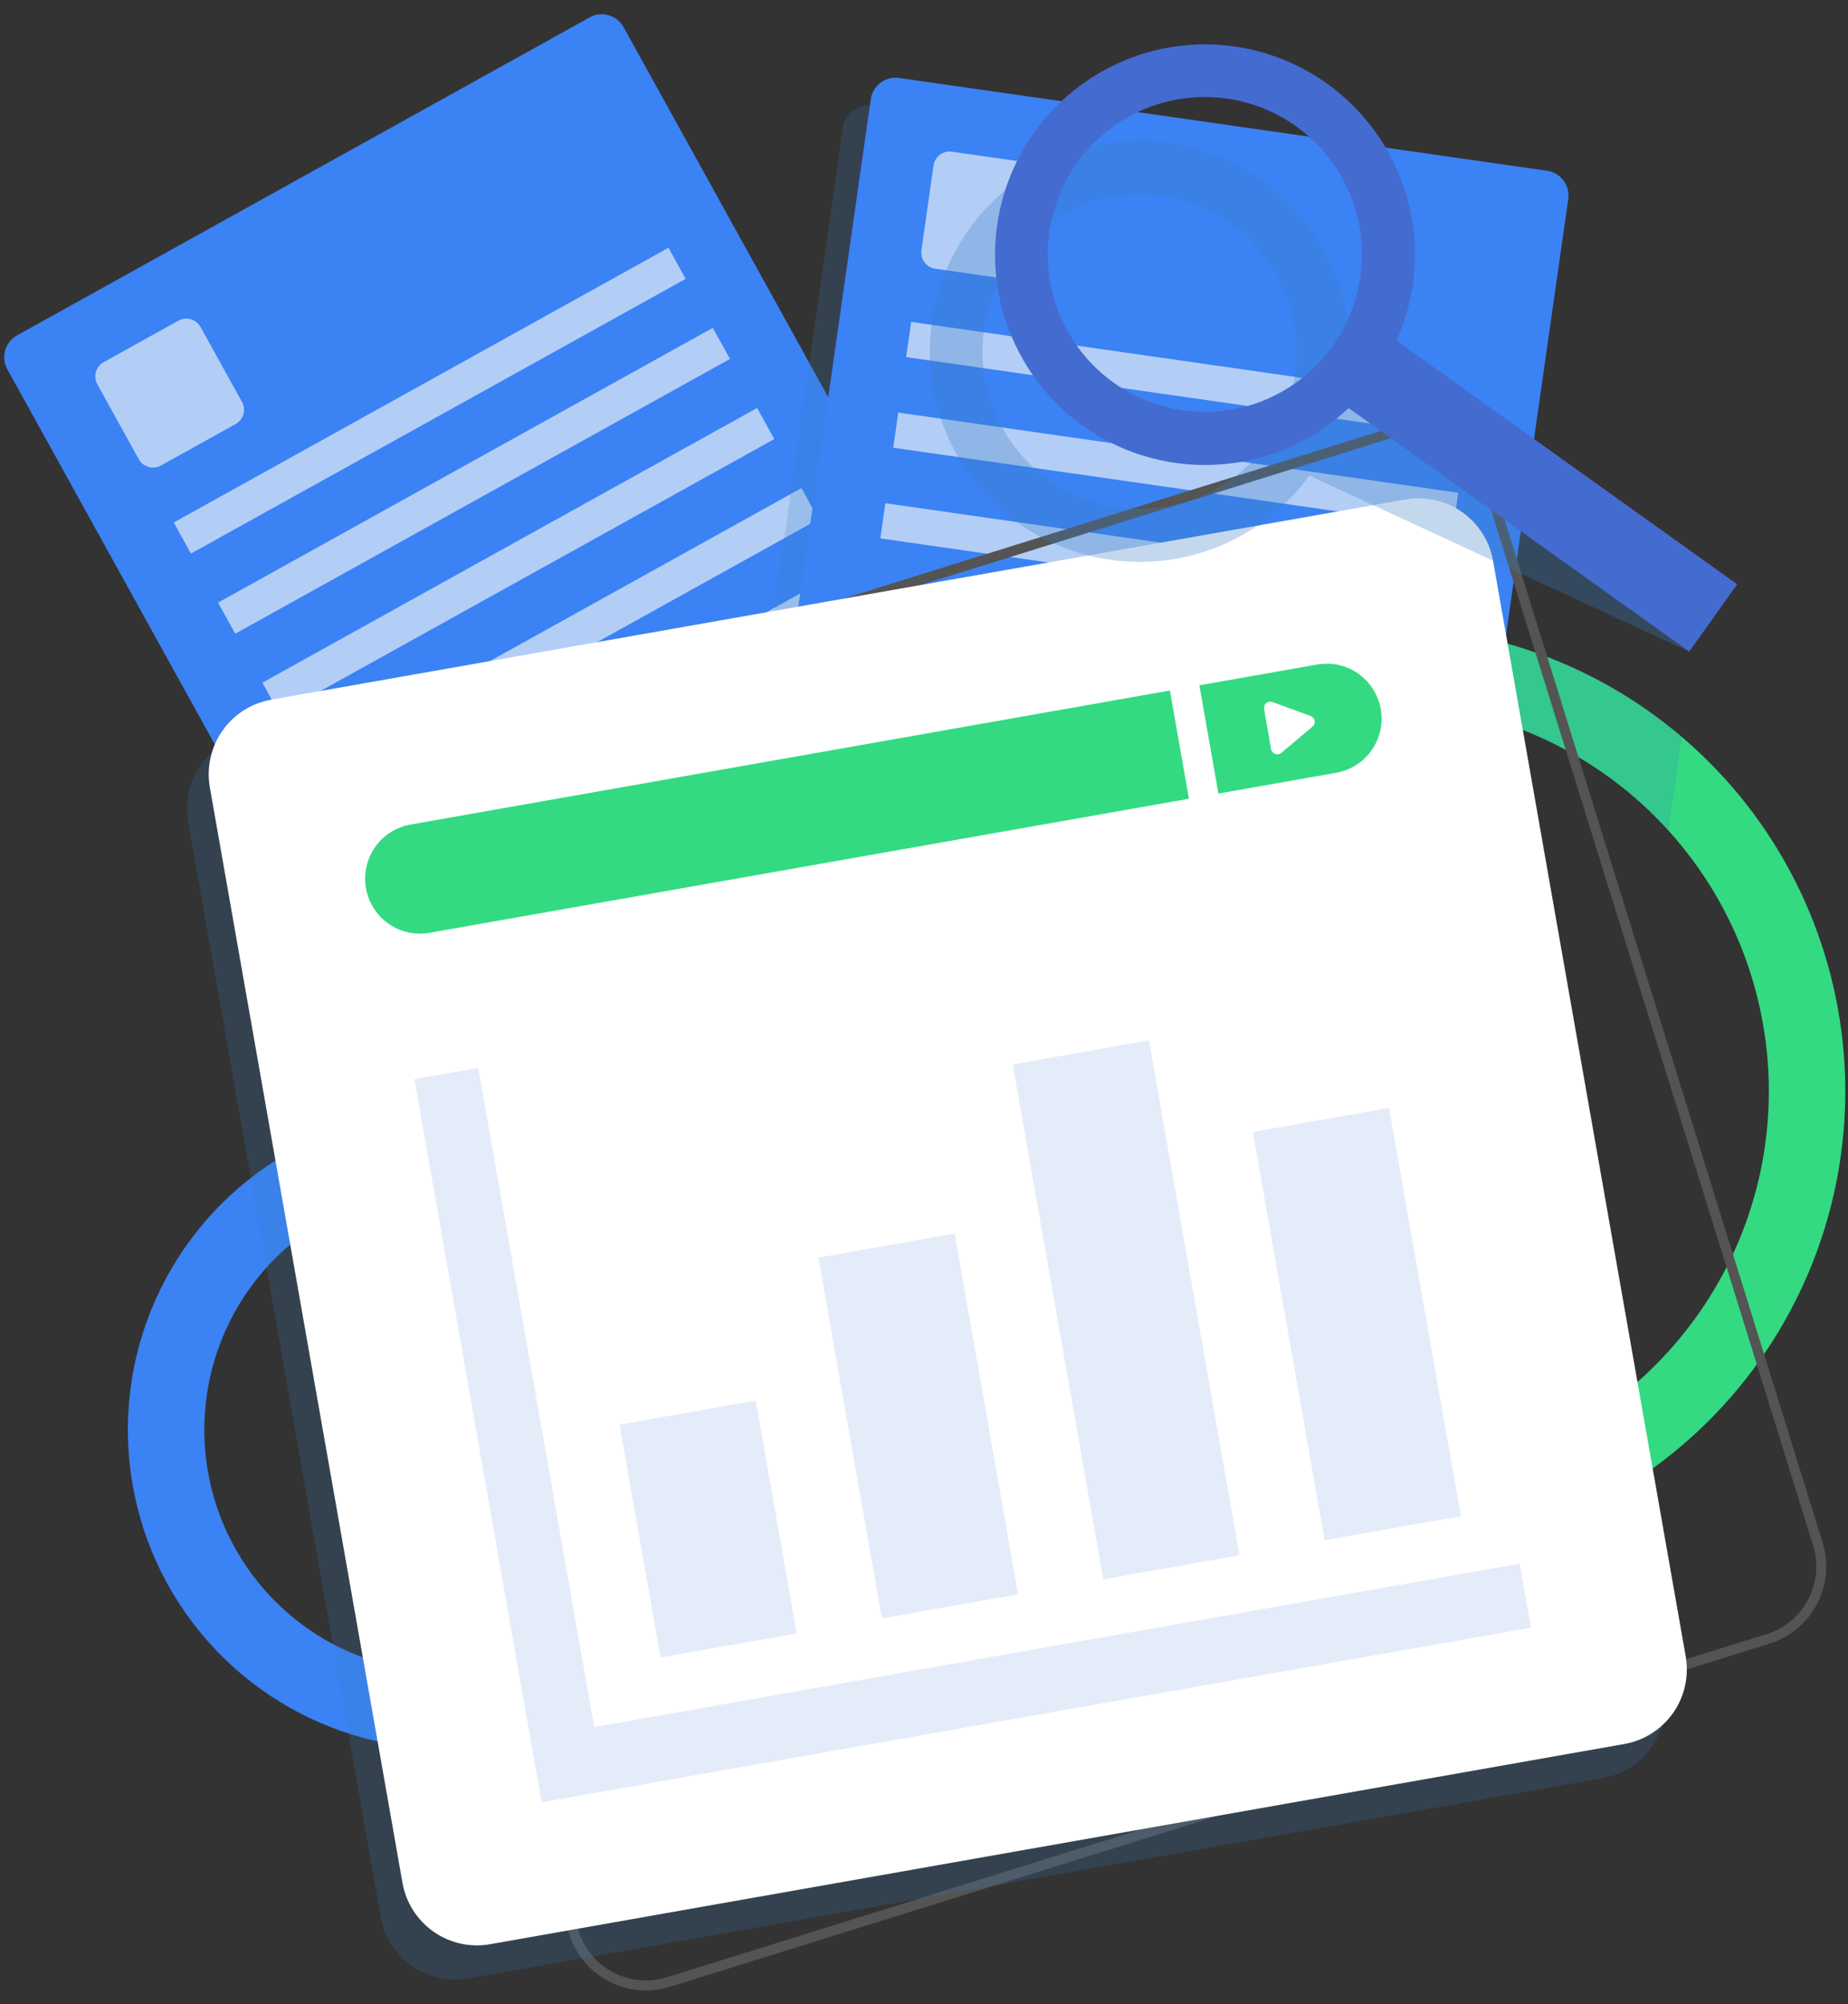 <?xml version="1.0" encoding="UTF-8"?> <svg xmlns="http://www.w3.org/2000/svg" width="107" height="116" viewBox="0 0 107 116" fill="none"><rect x="0" y="0" width="107" height="116" fill="#333333" stroke="none"/> <g clip-path="url(#clip0_1902_1980)"> <path d="M98.979 44.132C98.463 43.615 97.929 43.122 97.379 42.653C92.02 38.087 85.088 35.808 78.07 36.303C71.052 36.799 64.508 40.03 59.842 45.303C55.175 50.577 52.759 57.472 53.112 64.51C53.465 71.547 56.557 78.165 61.727 82.944C66.897 87.724 73.731 90.282 80.764 90.072C87.796 89.862 94.466 86.899 99.341 81.819C104.217 76.739 106.91 69.947 106.842 62.902C106.774 55.856 103.952 49.117 98.979 44.132ZM79.995 85.602C67.632 85.602 57.574 75.528 57.574 63.146C57.577 57.193 59.94 51.483 64.145 47.274C68.349 43.065 74.051 40.701 79.995 40.701C85.94 40.701 91.641 43.065 95.846 47.274C100.051 51.483 102.414 57.193 102.417 63.146C102.417 75.528 92.359 85.602 79.995 85.602Z" fill="#33DA82"></path> <path d="M25.843 101.225C22.196 101.225 18.631 100.141 15.598 98.112C12.565 96.083 10.202 93.198 8.806 89.823C7.41 86.449 7.045 82.735 7.757 79.152C8.468 75.57 10.225 72.279 12.804 69.696C15.383 67.113 18.668 65.354 22.246 64.641C25.823 63.929 29.531 64.294 32.9 65.692C36.27 67.09 39.15 69.457 41.176 72.495C43.203 75.532 44.284 79.103 44.284 82.756C44.284 85.181 43.807 87.583 42.88 89.823C41.954 92.064 40.595 94.1 38.883 95.815C37.17 97.53 35.138 98.891 32.9 99.819C30.663 100.747 28.265 101.225 25.843 101.225ZM25.843 68.72C23.071 68.72 20.362 69.543 18.057 71.085C15.753 72.627 13.956 74.82 12.896 77.384C11.835 79.949 11.557 82.771 12.098 85.494C12.639 88.216 13.974 90.718 15.934 92.68C17.894 94.643 20.391 95.98 23.109 96.522C25.828 97.063 28.645 96.785 31.206 95.723C33.767 94.661 35.956 92.862 37.496 90.553C39.036 88.245 39.858 85.532 39.858 82.756C39.858 80.912 39.495 79.087 38.791 77.384C38.087 75.681 37.054 74.134 35.753 72.831C34.452 71.527 32.907 70.494 31.206 69.788C29.506 69.083 27.684 68.72 25.843 68.72Z" fill="#3B82F4"></path> <path d="M59.425 46.695L26.269 65.098C26.104 65.19 25.921 65.249 25.733 65.27C25.545 65.292 25.354 65.276 25.172 65.224C24.989 65.171 24.819 65.083 24.671 64.965C24.523 64.847 24.399 64.701 24.307 64.535L0.424 21.375C0.239 21.04 0.194 20.644 0.299 20.276C0.405 19.907 0.652 19.596 0.987 19.41L34.143 1.006C34.478 0.82 34.872 0.775 35.24 0.881C35.608 0.987 35.919 1.235 36.105 1.57L59.988 44.73C60.08 44.896 60.138 45.078 60.16 45.267C60.181 45.456 60.165 45.647 60.113 45.829C60.061 46.012 59.973 46.182 59.855 46.331C59.737 46.479 59.591 46.603 59.425 46.695Z" fill="#3B82F4"></path> <path d="M6.005 20.959L10.329 18.559C10.548 18.437 10.806 18.408 11.047 18.477C11.288 18.546 11.491 18.708 11.613 18.928L14.009 23.258C14.131 23.478 14.16 23.736 14.091 23.977C14.022 24.219 13.86 24.422 13.641 24.544L9.317 26.944C9.209 27.004 9.089 27.042 8.966 27.056C8.843 27.07 8.718 27.06 8.599 27.026C8.48 26.992 8.368 26.934 8.271 26.857C8.174 26.78 8.093 26.684 8.033 26.575L5.637 22.245C5.516 22.025 5.486 21.767 5.555 21.525C5.624 21.284 5.786 21.081 6.005 20.959Z" fill="#B3CEF6"></path> <path d="M38.706 14.341L10.06 30.24L11.056 32.039L39.701 16.139L38.706 14.341Z" fill="#B3CEF6"></path> <path d="M41.271 18.977L12.626 34.877L13.621 36.675L42.266 20.775L41.271 18.977Z" fill="#B3CEF6"></path> <path d="M43.836 23.613L15.191 39.513L16.186 41.311L44.832 25.412L43.836 23.613Z" fill="#B3CEF6"></path> <path d="M46.403 28.25L17.758 44.149L18.753 45.948L47.398 30.048L46.403 28.25Z" fill="#B3CEF6"></path> <path d="M48.968 32.886L20.323 48.786L21.318 50.584L49.963 34.684L48.968 32.886Z" fill="#B3CEF6"></path> <path d="M51.534 37.522L22.889 53.422L23.884 55.22L52.529 39.321L51.534 37.522Z" fill="#B3CEF6"></path> <path d="M54.099 42.158L25.454 58.058L26.449 59.856L55.094 43.957L54.099 42.158Z" fill="#B3CEF6"></path> <path opacity="0.2" d="M87.966 11.495L50.44 6.124C50.061 6.069 49.676 6.168 49.369 6.398C49.063 6.628 48.861 6.971 48.806 7.35L41.836 56.199C41.809 56.386 41.819 56.578 41.866 56.762C41.913 56.946 41.996 57.119 42.11 57.27C42.224 57.422 42.366 57.55 42.529 57.647C42.692 57.744 42.873 57.807 43.06 57.834L80.587 63.206C80.966 63.26 81.35 63.161 81.657 62.931C81.963 62.701 82.165 62.359 82.22 61.979L89.19 13.131C89.245 12.751 89.146 12.366 88.916 12.059C88.687 11.752 88.345 11.549 87.966 11.495Z" fill="#3A7EC1"></path> <path opacity="0.2" d="M97.379 42.653L96.606 48.078C94.116 45.321 90.981 43.227 87.483 41.983C83.984 40.74 80.233 40.386 76.564 40.954C72.896 41.522 69.426 42.994 66.466 45.237C63.506 47.48 61.149 50.425 59.606 53.806L56.11 53.306C55.754 53.255 55.429 53.073 55.201 52.795C56.83 48.889 59.356 45.423 62.574 42.678C65.791 39.934 69.61 37.989 73.72 37.001C77.829 36.013 82.114 36.01 86.225 36.992C90.336 37.974 94.158 39.913 97.379 42.653Z" fill="#3A7EC1"></path> <path d="M82.199 61.593L44.673 56.222C44.485 56.195 44.305 56.132 44.142 56.035C43.978 55.938 43.836 55.81 43.722 55.658C43.608 55.506 43.526 55.333 43.479 55.15C43.432 54.966 43.421 54.774 43.448 54.586L50.419 5.738C50.473 5.358 50.675 5.016 50.982 4.786C51.288 4.556 51.673 4.457 52.052 4.511L89.578 9.883C89.957 9.937 90.299 10.14 90.528 10.446C90.758 10.753 90.857 11.139 90.803 11.518L83.832 60.367C83.778 60.746 83.575 61.089 83.269 61.319C82.963 61.549 82.578 61.648 82.199 61.593Z" fill="#3B82F4"></path> <path d="M55.119 8.78L60.013 9.48C60.261 9.516 60.485 9.648 60.635 9.849C60.785 10.05 60.85 10.302 60.814 10.55L60.115 15.452C60.079 15.7 59.947 15.924 59.747 16.074C59.546 16.225 59.294 16.29 59.047 16.254L54.152 15.553C54.03 15.536 53.912 15.494 53.805 15.431C53.698 15.368 53.605 15.284 53.531 15.185C53.456 15.085 53.402 14.972 53.371 14.852C53.341 14.732 53.334 14.607 53.351 14.483L54.051 9.582C54.086 9.334 54.219 9.11 54.419 8.959C54.619 8.809 54.871 8.744 55.119 8.78Z" fill="#B3CEF6"></path> <path d="M52.758 18.632L52.468 20.667L84.888 25.308L85.179 23.272L52.758 18.632Z" fill="#B3CEF6"></path> <path d="M52.009 23.879L51.719 25.914L84.139 30.555L84.43 28.52L52.009 23.879Z" fill="#B3CEF6"></path> <path d="M51.261 29.126L50.971 31.162L83.391 35.802L83.682 33.767L51.261 29.126Z" fill="#B3CEF6"></path> <path d="M50.512 34.374L50.222 36.409L82.642 41.05L82.933 39.014L50.512 34.374Z" fill="#B3CEF6"></path> <path d="M49.764 39.621L49.474 41.657L81.894 46.297L82.185 44.262L49.764 39.621Z" fill="#B3CEF6"></path> <path d="M49.015 44.869L48.725 46.904L81.145 51.545L81.436 49.509L49.015 44.869Z" fill="#B3CEF6"></path> <path d="M48.266 50.116L47.976 52.151L80.396 56.792L80.687 54.757L48.266 50.116Z" fill="#B3CEF6"></path> <path d="M37.406 115.206C36.411 115.205 35.442 114.887 34.641 114.296C33.839 113.706 33.247 112.875 32.95 111.924L13.833 50.46C13.465 49.278 13.582 47.997 14.156 46.9C14.732 45.803 15.718 44.98 16.899 44.611L80.574 24.746C81.755 24.379 83.033 24.496 84.128 25.072C85.223 25.647 86.045 26.634 86.414 27.817L105.531 89.28C105.898 90.463 105.781 91.743 105.206 92.839C104.631 93.936 103.645 94.759 102.465 95.129L38.79 114.994C38.342 115.135 37.875 115.206 37.406 115.206ZM81.959 25.112C81.547 25.113 81.138 25.175 80.746 25.298L17.071 45.163C16.036 45.486 15.172 46.208 14.668 47.169C14.164 48.13 14.062 49.252 14.384 50.288L33.501 111.752C33.823 112.788 34.543 113.654 35.502 114.158C36.461 114.663 37.581 114.766 38.615 114.443L38.618 114.442L102.293 94.577C102.806 94.417 103.282 94.158 103.694 93.814C104.106 93.47 104.447 93.047 104.696 92.572C104.946 92.096 105.099 91.575 105.148 91.04C105.197 90.505 105.139 89.965 104.98 89.452L85.863 27.988C85.603 27.155 85.084 26.427 84.382 25.91C83.679 25.392 82.831 25.113 81.959 25.112Z" fill="#545454"></path> <path opacity="0.2" d="M96.343 97.844L85.19 34.444C84.989 33.3 84.342 32.282 83.391 31.615C82.441 30.949 81.265 30.687 80.122 30.889L14.441 42.478C13.298 42.68 12.282 43.328 11.616 44.28C10.95 45.232 10.689 46.41 10.891 47.554L22.043 110.954C22.244 112.099 22.892 113.116 23.842 113.783C24.793 114.45 25.969 114.711 27.111 114.51L92.793 102.92C93.936 102.719 94.952 102.071 95.617 101.119C96.283 100.167 96.544 98.989 96.343 97.844Z" fill="#3A7EC1"></path> <path d="M94.052 100.939L28.371 112.528C27.228 112.73 26.052 112.469 25.102 111.802C24.151 111.135 23.504 110.118 23.303 108.973L12.15 45.573C12.051 45.006 12.063 44.425 12.188 43.864C12.312 43.302 12.546 42.77 12.876 42.299C13.205 41.827 13.624 41.426 14.109 41.117C14.594 40.807 15.134 40.597 15.7 40.497L81.382 28.908C82.524 28.706 83.7 28.967 84.651 29.634C85.601 30.301 86.249 31.318 86.45 32.463L97.602 95.863C97.702 96.43 97.689 97.01 97.565 97.572C97.441 98.134 97.207 98.666 96.877 99.137C96.547 99.609 96.128 100.01 95.644 100.319C95.159 100.629 94.618 100.839 94.052 100.939Z" fill="white"></path> <path d="M67.738 39.966L23.765 47.725C23.355 47.797 22.962 47.95 22.61 48.174C22.259 48.398 21.954 48.69 21.715 49.032C21.476 49.374 21.306 49.76 21.216 50.168C21.126 50.576 21.116 50.997 21.189 51.409C21.335 52.239 21.805 52.978 22.494 53.462C23.184 53.946 24.038 54.135 24.867 53.989L68.84 46.23L67.738 39.966Z" fill="#33DA82"></path> <path d="M76.269 38.461L69.445 39.665L70.547 45.929L77.371 44.725C78.2 44.579 78.938 44.108 79.421 43.417C79.904 42.727 80.093 41.872 79.947 41.041C79.801 40.21 79.331 39.472 78.641 38.988C77.952 38.504 77.098 38.314 76.269 38.461Z" fill="#33DA82"></path> <path d="M75.882 41.438L73.672 40.632C73.612 40.61 73.547 40.604 73.484 40.615C73.421 40.626 73.362 40.654 73.314 40.695C73.265 40.736 73.227 40.789 73.206 40.849C73.184 40.91 73.178 40.974 73.189 41.037L73.597 43.358C73.608 43.42 73.636 43.48 73.677 43.529C73.718 43.578 73.771 43.615 73.831 43.637C73.891 43.659 73.956 43.664 74.019 43.653C74.082 43.642 74.141 43.615 74.189 43.574L75.992 42.059C76.041 42.018 76.078 41.965 76.1 41.905C76.122 41.845 76.127 41.78 76.116 41.717C76.105 41.654 76.078 41.595 76.037 41.546C75.996 41.497 75.942 41.46 75.882 41.438Z" fill="white"></path> <path d="M31.358 104.314L23.995 62.459L27.691 61.806L34.403 99.96L87.992 90.504L88.644 94.206L33.206 103.988L31.358 104.314Z" fill="#E4ECF9"></path> <path d="M43.759 81.062L35.871 82.454L38.242 95.932L46.13 94.54L43.759 81.062Z" fill="#E4ECF9"></path> <path d="M55.275 71.397L47.387 72.789L51.06 93.67L58.948 92.279L55.275 71.397Z" fill="#E4ECF9"></path> <path d="M66.524 60.214L58.636 61.605L63.878 91.409L71.766 90.017L66.524 60.214Z" fill="#E4ECF9"></path> <path d="M80.427 64.121L72.539 65.513L76.697 89.147L84.585 87.755L80.427 64.121Z" fill="#E4ECF9"></path> <path opacity="0.3" d="M77.814 23.182C78.515 20.244 78.101 17.151 76.652 14.502C75.203 11.853 72.823 9.838 69.974 8.849C67.124 7.86 64.01 7.967 61.235 9.149C58.46 10.332 56.223 12.505 54.959 15.247C53.694 17.989 53.493 21.104 54.394 23.986C55.294 26.869 57.233 29.313 59.832 30.844C62.432 32.375 65.507 32.883 68.46 32.27C71.412 31.657 74.032 29.967 75.81 27.527L97.801 37.712L99.807 33.367L77.814 23.182ZM74.244 24.165C73.645 25.46 72.751 26.596 71.634 27.481C70.517 28.367 69.208 28.978 67.812 29.264C66.416 29.55 64.973 29.505 63.598 29.13C62.223 28.756 60.956 28.063 59.897 27.109C58.838 26.154 58.018 24.963 57.502 23.633C56.987 22.303 56.79 20.87 56.929 19.45C57.067 18.03 57.536 16.662 58.299 15.457C59.062 14.251 60.096 13.242 61.319 12.511C61.804 12.223 62.315 11.98 62.844 11.785C64.534 11.163 66.369 11.057 68.119 11.48C69.868 11.903 71.453 12.836 72.674 14.161C73.894 15.486 74.694 17.144 74.974 18.924C75.253 20.705 74.999 22.529 74.244 24.165Z" fill="#3A7EC1"></path> <path d="M100.584 33.816L80.86 19.72C82.093 16.964 82.259 13.847 81.326 10.975C80.393 8.103 78.427 5.681 75.811 4.179C73.194 2.678 70.114 2.204 67.168 2.85C64.222 3.497 61.621 5.216 59.871 7.676C58.121 10.135 57.346 13.159 57.697 16.158C58.048 19.158 59.5 21.92 61.771 23.907C64.041 25.895 66.969 26.966 69.984 26.912C72.999 26.858 75.887 25.684 78.086 23.617L97.808 37.712L100.584 33.816ZM71.262 23.718C69.026 24.091 66.731 23.615 64.826 22.383C62.922 21.151 61.545 19.252 60.966 17.057C60.386 14.861 60.645 12.529 61.693 10.515C62.74 8.501 64.5 6.951 66.628 6.169C67.158 5.976 67.705 5.832 68.261 5.739C70.641 5.342 73.081 5.907 75.045 7.311C77.009 8.715 78.336 10.843 78.734 13.226C79.132 15.61 78.568 18.054 77.167 20.022C75.766 21.989 73.642 23.319 71.262 23.718Z" fill="#446BD0"></path> </g> <defs> <clipPath id="clip0_1902_1980"> <rect width="106.6" height="114.381" fill="white" transform="translate(0.243 0.825)"></rect> </clipPath> </defs> </svg> 